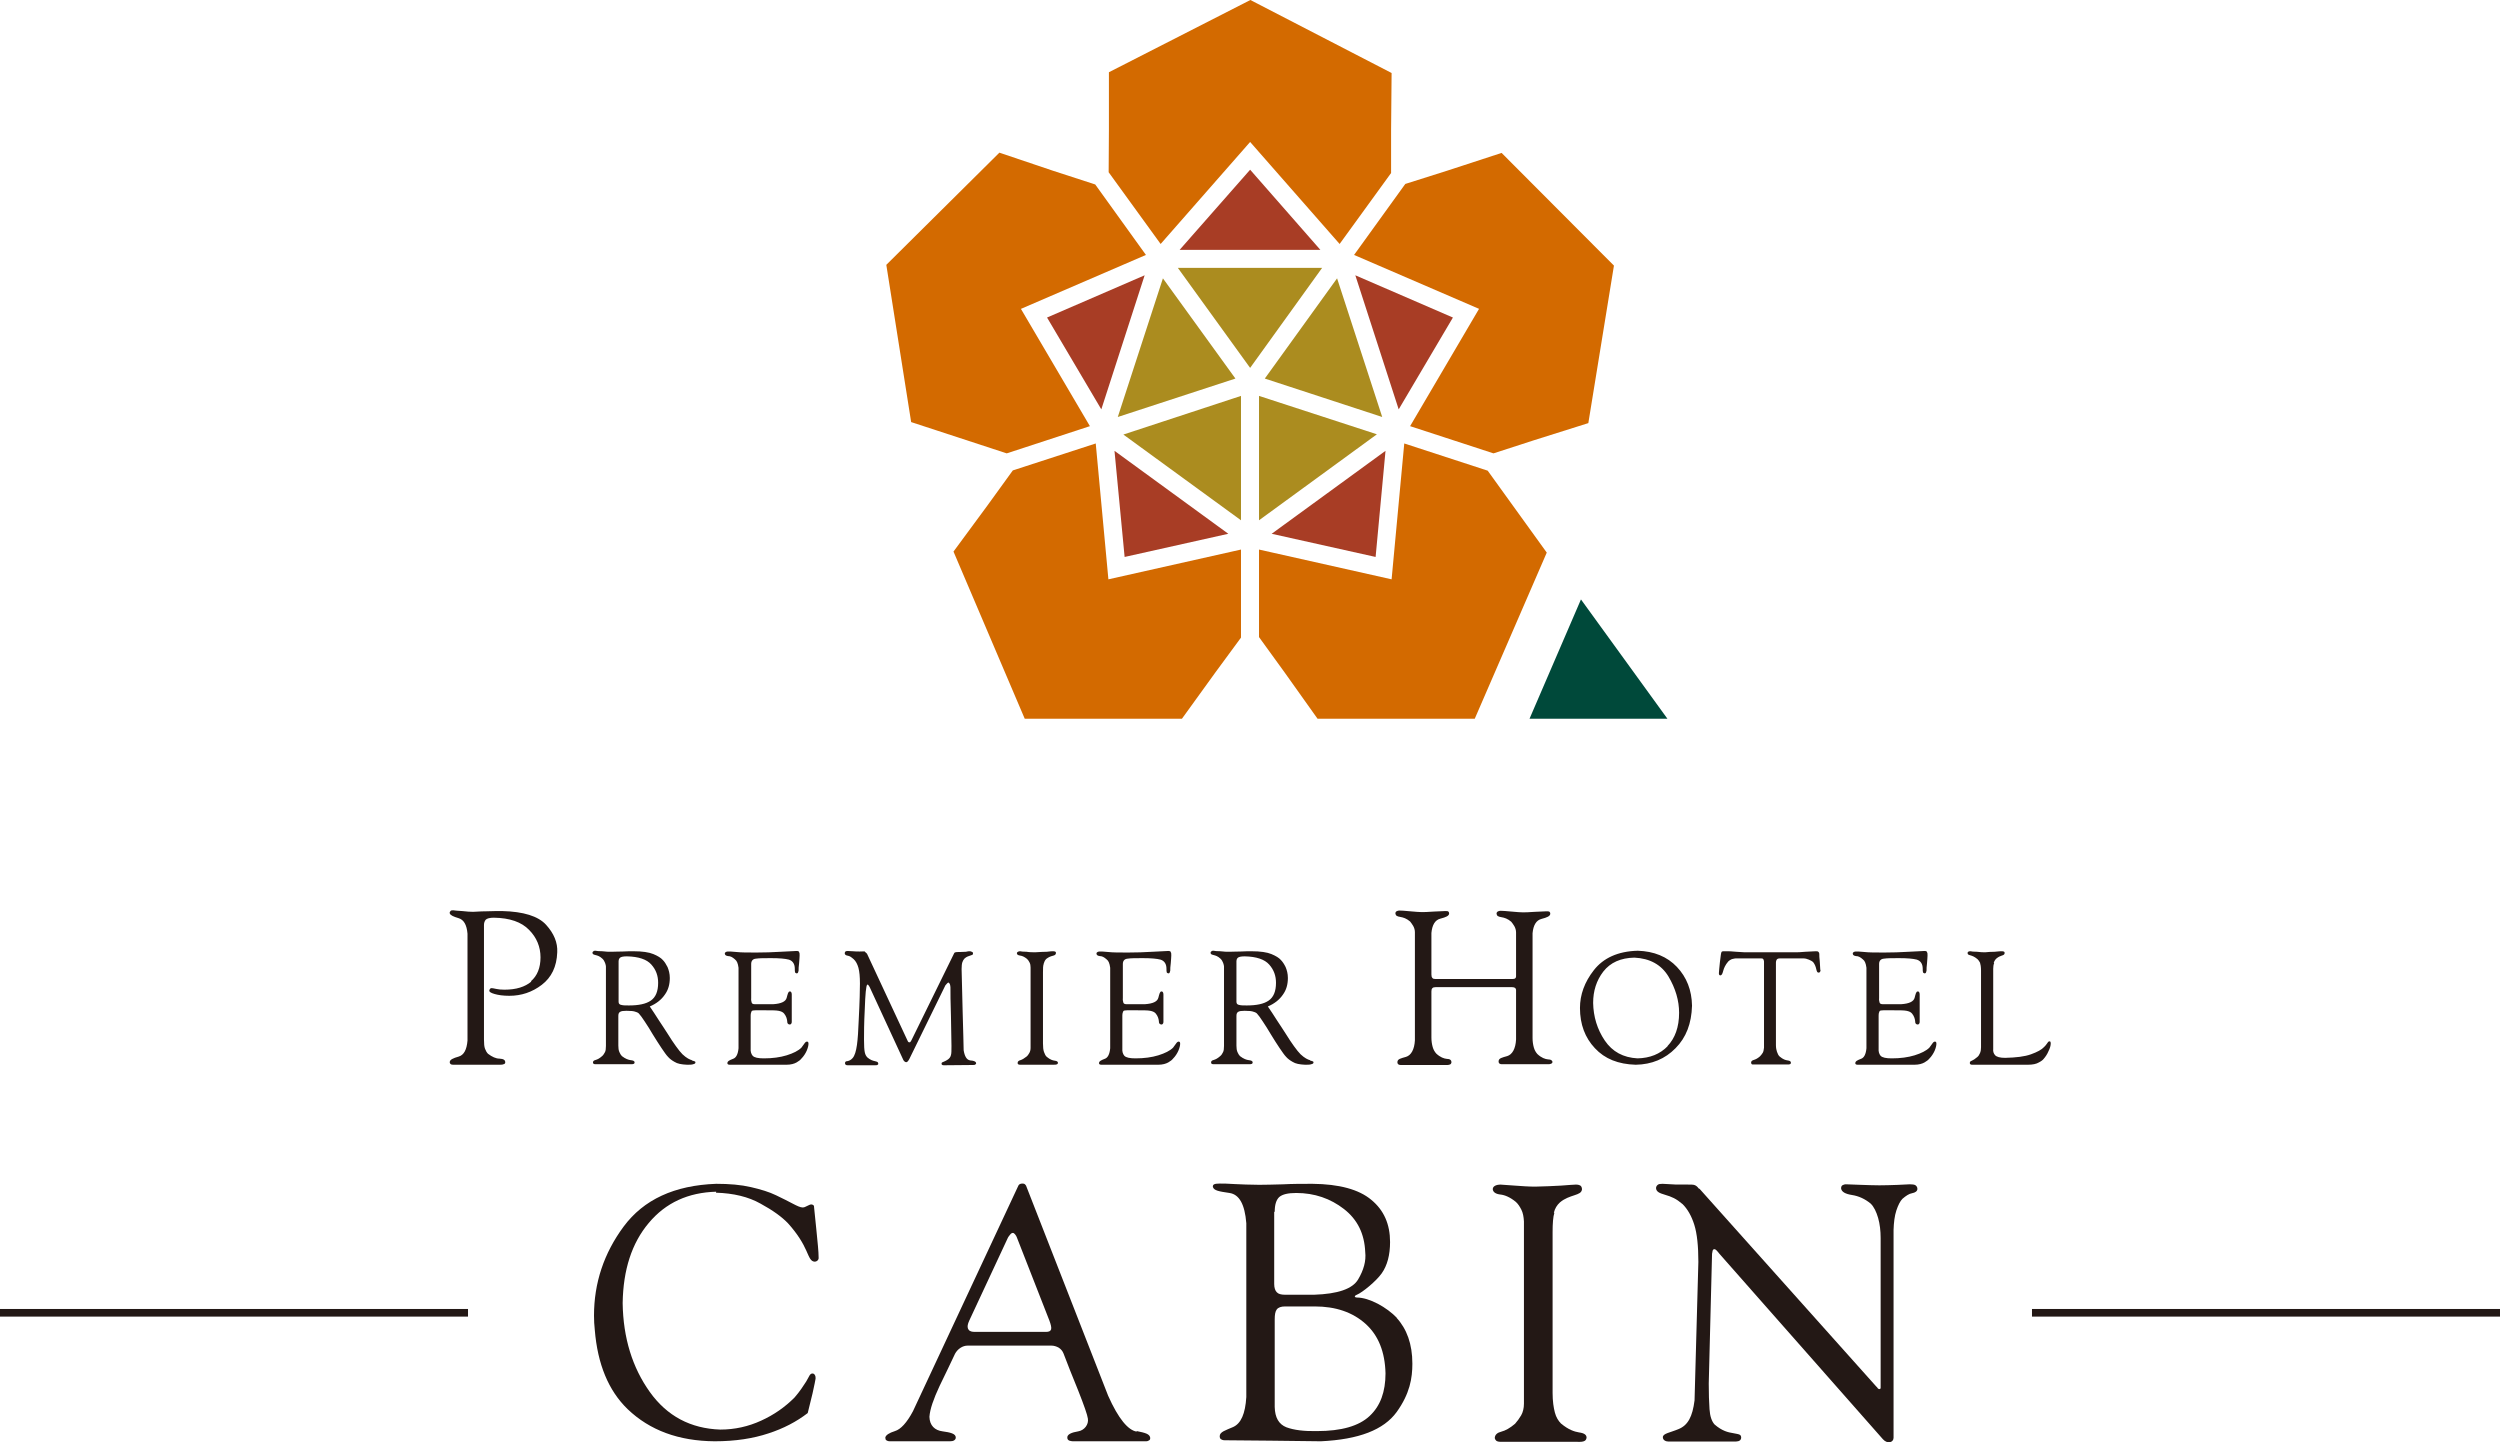 <svg width="78" height="45" viewBox="0 0 78 45" fill="none" xmlns="http://www.w3.org/2000/svg">
<g clip-path="url(#clip0_2529_495)">
<path d="M34.772 14.066L38.323 16.654L35.088 17.377L34.772 14.066Z" fill="#A83D25"/>
<path d="M32.668 9.907L35.713 8.589L34.361 12.772L32.668 9.907Z" fill="#A83D25"/>
<path d="M36.805 7.795L39.004 5.295L41.195 7.795H36.805Z" fill="#A83D25"/>
<path d="M39.676 16.654L43.228 14.066L42.919 17.377L39.676 16.654Z" fill="#A83D25"/>
<path d="M42.286 8.589L45.331 9.907L43.639 12.772L42.286 8.589Z" fill="#A83D25"/>
<path d="M39.004 4.429L36.212 7.612L34.59 5.374L34.598 4.056V2.254L39.012 0L43.418 2.278L43.402 4.056V5.398L41.796 7.612L39.004 4.429Z" fill="#D36A00"/>
<path d="M41.108 22.425L40.08 20.98L39.281 19.877V17.146L43.418 18.075L43.813 13.836L46.416 14.685L47.206 15.781L48.259 17.241L46.012 22.425H41.108Z" fill="#D36A00"/>
<path d="M43.995 13.296L46.146 9.636L42.247 7.954L43.845 5.739L45.15 5.326L46.85 4.771L50.355 8.287L49.556 13.201L47.871 13.732L46.597 14.145L43.995 13.296Z" fill="#D36A00"/>
<path d="M28.428 13.169L27.653 8.263L31.181 4.763L32.85 5.326L34.171 5.755L35.753 7.954L31.853 9.637L34.005 13.296L31.41 14.145L28.428 13.169Z" fill="#D36A00"/>
<path d="M31.972 22.425L29.749 17.209L30.801 15.781L31.6 14.677L34.187 13.836L34.582 18.075L38.719 17.146V19.893L37.92 20.98L36.876 22.425H31.972Z" fill="#D36A00"/>
<path d="M47.721 22.425L49.326 18.702L52.024 22.425H47.721Z" fill="#00493A"/>
<path d="M36.283 8.684L38.545 11.811L34.875 13.01L36.283 8.684Z" fill="#AB8C1F"/>
<path d="M36.749 8.358H41.25L39.004 11.478L36.749 8.358Z" fill="#AB8C1F"/>
<path d="M39.281 12.352L42.959 13.55L39.281 16.233V12.352Z" fill="#AB8C1F"/>
<path d="M39.462 11.811L41.717 8.684L43.125 13.01L39.462 11.811Z" fill="#AB8C1F"/>
<path d="M35.049 13.558L38.719 12.352V16.233L35.049 13.558Z" fill="#AB8C1F"/>
<path d="M16.579 30.624C16.381 30.791 16.105 30.878 15.741 30.878C15.638 30.878 15.551 30.87 15.48 30.854C15.409 30.838 15.361 30.83 15.345 30.83C15.322 30.83 15.306 30.83 15.29 30.854C15.274 30.87 15.266 30.886 15.266 30.91C15.266 30.949 15.322 30.981 15.432 31.013C15.543 31.045 15.693 31.069 15.891 31.069C16.263 31.069 16.603 30.957 16.903 30.727C17.204 30.497 17.37 30.164 17.386 29.711C17.402 29.41 17.283 29.124 17.038 28.854C16.793 28.584 16.334 28.441 15.669 28.425C15.527 28.425 15.361 28.425 15.163 28.433C14.966 28.433 14.831 28.449 14.76 28.449C14.673 28.449 14.562 28.441 14.42 28.425C14.277 28.417 14.19 28.409 14.143 28.401C14.103 28.401 14.072 28.401 14.056 28.425C14.04 28.441 14.024 28.465 14.032 28.497C14.056 28.56 14.151 28.6 14.309 28.647C14.467 28.695 14.562 28.846 14.586 29.132V32.466C14.562 32.751 14.475 32.918 14.309 32.966C14.143 33.013 14.024 33.061 14.032 33.148C14.032 33.164 14.04 33.18 14.056 33.196C14.072 33.212 14.103 33.22 14.135 33.22C14.175 33.22 15.456 33.22 15.567 33.22C15.638 33.22 15.677 33.22 15.709 33.204C15.741 33.204 15.764 33.172 15.764 33.148C15.764 33.069 15.709 33.037 15.582 33.029C15.472 33.029 15.353 32.974 15.226 32.878C15.187 32.839 15.155 32.783 15.132 32.72C15.108 32.656 15.1 32.561 15.1 32.434V28.862C15.1 28.798 15.116 28.743 15.155 28.695C15.195 28.655 15.282 28.632 15.409 28.632C15.907 28.64 16.271 28.767 16.508 29.013C16.745 29.251 16.864 29.544 16.864 29.87C16.864 30.195 16.761 30.449 16.563 30.616L16.579 30.624ZM21.586 33.077C21.523 33.061 21.42 33.013 21.294 32.894C21.238 32.839 21.167 32.751 21.088 32.64C21.009 32.529 20.922 32.402 20.835 32.259C20.748 32.116 20.645 31.973 20.55 31.823C20.455 31.672 20.36 31.529 20.273 31.402C20.479 31.315 20.637 31.188 20.74 31.037C20.851 30.886 20.898 30.711 20.898 30.513C20.898 30.378 20.866 30.267 20.827 30.172C20.779 30.076 20.732 30.005 20.677 29.949C20.621 29.886 20.518 29.822 20.384 29.767C20.249 29.711 20.044 29.679 19.759 29.679C19.68 29.679 19.561 29.679 19.427 29.687C19.284 29.687 19.166 29.695 19.071 29.695C18.992 29.695 18.905 29.695 18.794 29.679C18.683 29.679 18.62 29.671 18.58 29.663C18.549 29.663 18.525 29.663 18.517 29.679C18.501 29.687 18.485 29.703 18.485 29.727C18.485 29.775 18.525 29.783 18.58 29.798C18.644 29.814 18.707 29.83 18.794 29.91C18.873 29.981 18.905 30.116 18.905 30.156V32.632C18.905 32.72 18.897 32.791 18.873 32.831C18.849 32.87 18.826 32.918 18.786 32.95C18.707 33.021 18.644 33.053 18.588 33.069C18.525 33.085 18.501 33.108 18.501 33.148C18.501 33.164 18.501 33.172 18.517 33.188C18.525 33.196 18.549 33.204 18.572 33.204C18.604 33.204 19.64 33.204 19.68 33.204C19.719 33.204 19.743 33.204 19.759 33.196C19.775 33.196 19.799 33.18 19.799 33.148C19.799 33.101 19.751 33.085 19.68 33.077C19.609 33.069 19.514 33.037 19.403 32.95C19.371 32.918 19.348 32.878 19.324 32.823C19.3 32.767 19.292 32.704 19.292 32.624V31.696C19.292 31.632 19.308 31.592 19.348 31.569C19.387 31.545 19.45 31.537 19.545 31.537C19.68 31.537 19.775 31.545 19.83 31.569C19.886 31.584 19.925 31.608 19.941 31.632C19.98 31.672 20.036 31.751 20.115 31.87C20.194 31.989 20.281 32.124 20.368 32.275C20.463 32.426 20.55 32.569 20.637 32.696C20.724 32.823 20.787 32.918 20.843 32.974C20.89 33.029 20.961 33.085 21.048 33.132C21.135 33.188 21.262 33.212 21.436 33.22C21.523 33.22 21.586 33.22 21.626 33.204C21.665 33.196 21.705 33.18 21.697 33.14C21.697 33.117 21.665 33.108 21.586 33.085V33.077ZM19.625 31.37C19.522 31.37 19.442 31.37 19.387 31.354C19.332 31.346 19.3 31.315 19.3 31.259V29.989C19.3 29.989 19.3 29.918 19.34 29.886C19.371 29.854 19.442 29.838 19.561 29.838C19.925 29.846 20.178 29.933 20.32 30.092C20.471 30.259 20.534 30.449 20.534 30.664C20.534 30.934 20.455 31.116 20.305 31.219C20.154 31.323 19.925 31.37 19.625 31.37ZM40.871 33.077C40.807 33.061 40.705 33.013 40.578 32.894C40.523 32.839 40.451 32.751 40.372 32.64C40.293 32.529 40.206 32.402 40.119 32.259C40.032 32.116 39.929 31.973 39.834 31.823C39.739 31.672 39.645 31.529 39.557 31.402C39.763 31.315 39.921 31.188 40.024 31.037C40.135 30.886 40.182 30.711 40.182 30.513C40.182 30.378 40.151 30.267 40.111 30.172C40.064 30.076 40.016 30.005 39.961 29.949C39.906 29.886 39.803 29.822 39.668 29.767C39.534 29.711 39.328 29.679 39.043 29.679C38.964 29.679 38.846 29.679 38.711 29.687C38.569 29.687 38.45 29.695 38.355 29.695C38.276 29.695 38.189 29.695 38.078 29.679C37.968 29.679 37.904 29.671 37.865 29.663C37.833 29.663 37.809 29.663 37.801 29.679C37.786 29.687 37.77 29.703 37.77 29.727C37.77 29.775 37.809 29.783 37.865 29.798C37.928 29.814 37.991 29.83 38.078 29.91C38.157 29.981 38.189 30.116 38.189 30.156V32.632C38.189 32.72 38.181 32.791 38.157 32.831C38.134 32.878 38.11 32.918 38.071 32.95C37.991 33.021 37.928 33.053 37.873 33.069C37.809 33.085 37.786 33.108 37.786 33.148C37.786 33.164 37.786 33.172 37.801 33.188C37.809 33.196 37.833 33.204 37.857 33.204C37.889 33.204 38.925 33.204 38.964 33.204C39.004 33.204 39.028 33.204 39.043 33.196C39.059 33.196 39.083 33.18 39.083 33.148C39.083 33.101 39.035 33.085 38.964 33.077C38.893 33.069 38.798 33.037 38.687 32.95C38.656 32.918 38.632 32.878 38.608 32.823C38.585 32.767 38.577 32.704 38.577 32.624V31.696C38.577 31.632 38.593 31.592 38.632 31.569C38.672 31.545 38.735 31.537 38.83 31.537C38.964 31.537 39.059 31.545 39.115 31.569C39.17 31.584 39.209 31.608 39.225 31.632C39.265 31.672 39.32 31.751 39.399 31.87C39.478 31.989 39.565 32.124 39.653 32.275C39.747 32.426 39.834 32.569 39.921 32.696C40.008 32.823 40.072 32.918 40.127 32.974C40.175 33.029 40.246 33.085 40.333 33.132C40.42 33.188 40.546 33.212 40.72 33.22C40.807 33.22 40.871 33.22 40.91 33.204C40.95 33.196 40.989 33.18 40.981 33.14C40.981 33.117 40.95 33.108 40.871 33.085V33.077ZM38.901 31.37C38.798 31.37 38.719 31.37 38.664 31.354C38.608 31.346 38.577 31.315 38.577 31.259V29.989C38.577 29.989 38.577 29.918 38.616 29.886C38.648 29.854 38.719 29.838 38.838 29.838C39.202 29.846 39.455 29.933 39.597 30.092C39.747 30.259 39.811 30.449 39.811 30.664C39.811 30.934 39.732 31.116 39.581 31.219C39.431 31.323 39.202 31.37 38.901 31.37ZM26.989 29.687C26.989 29.687 26.902 29.679 26.823 29.687C26.751 29.687 26.68 29.687 26.609 29.679C26.546 29.679 26.49 29.671 26.459 29.671C26.427 29.671 26.403 29.671 26.38 29.687C26.364 29.695 26.356 29.719 26.356 29.743C26.356 29.775 26.38 29.806 26.435 29.814C26.522 29.83 26.546 29.854 26.633 29.925C26.704 29.989 26.751 30.084 26.783 30.195C26.815 30.314 26.83 30.473 26.83 30.688C26.83 30.854 26.823 31.243 26.791 31.846C26.767 32.45 26.735 32.862 26.601 33.013C26.546 33.077 26.482 33.101 26.435 33.108C26.387 33.108 26.364 33.132 26.364 33.172C26.364 33.22 26.403 33.236 26.443 33.236C26.467 33.236 27.265 33.236 27.305 33.236C27.345 33.236 27.368 33.236 27.384 33.22C27.4 33.212 27.408 33.196 27.4 33.18C27.4 33.132 27.36 33.124 27.297 33.108C27.226 33.093 27.155 33.069 27.068 32.997C27.028 32.958 26.997 32.91 26.981 32.831C26.965 32.759 26.957 32.624 26.957 32.434C26.957 32.251 26.957 31.934 26.981 31.481C26.997 31.029 27.02 30.743 27.06 30.719C27.068 30.719 27.084 30.719 27.099 30.743C27.107 30.759 27.123 30.775 27.131 30.791L28.183 33.069C28.183 33.069 28.215 33.14 28.278 33.14C28.325 33.14 28.373 33.037 28.373 33.037L29.496 30.743C29.496 30.743 29.536 30.695 29.552 30.68C29.567 30.664 29.583 30.656 29.591 30.656C29.607 30.656 29.623 30.68 29.639 30.711C29.646 30.743 29.654 30.775 29.654 30.807C29.654 30.965 29.654 31.267 29.67 31.712C29.678 32.156 29.686 32.466 29.686 32.632C29.686 32.775 29.686 32.87 29.67 32.918C29.646 33.037 29.52 33.093 29.464 33.117C29.409 33.14 29.369 33.148 29.377 33.188C29.377 33.236 29.425 33.236 29.464 33.236C29.496 33.236 30.303 33.228 30.342 33.228C30.382 33.228 30.414 33.228 30.43 33.212C30.445 33.204 30.461 33.188 30.453 33.164C30.445 33.117 30.382 33.093 30.271 33.085C30.16 33.069 30.097 32.958 30.066 32.767C30.066 32.6 30.05 32.188 30.034 31.537C30.018 30.886 30.01 30.457 30.002 30.235C30.002 30.14 30.01 30.068 30.026 30.021C30.042 29.973 30.066 29.933 30.097 29.902C30.16 29.846 30.224 29.83 30.271 29.814C30.319 29.798 30.358 29.791 30.358 29.759C30.358 29.735 30.358 29.711 30.334 29.703C30.311 29.695 30.295 29.679 30.255 29.679C30.232 29.679 30.192 29.679 30.137 29.695C30.081 29.695 29.955 29.703 29.939 29.703C29.923 29.703 29.907 29.703 29.892 29.703C29.868 29.703 29.789 29.703 29.773 29.735C29.765 29.751 28.444 32.442 28.444 32.442C28.436 32.466 28.42 32.481 28.412 32.497C28.404 32.513 28.389 32.521 28.381 32.521C28.365 32.521 28.341 32.521 28.325 32.489L27.052 29.759C27.052 29.759 27.012 29.711 26.989 29.703V29.687ZM32.565 30.06C32.581 30.005 32.605 29.957 32.644 29.918C32.715 29.862 32.779 29.838 32.842 29.822C32.905 29.806 32.937 29.791 32.945 29.743C32.945 29.719 32.945 29.703 32.929 29.695C32.913 29.687 32.897 29.679 32.866 29.679C32.834 29.679 32.763 29.679 32.66 29.695C32.557 29.695 32.439 29.703 32.304 29.711C32.217 29.711 32.122 29.711 32.027 29.695C31.924 29.695 31.861 29.687 31.829 29.679C31.79 29.679 31.727 29.695 31.727 29.743C31.727 29.783 31.766 29.806 31.829 29.814C31.893 29.822 31.964 29.854 32.043 29.918C32.075 29.949 32.099 29.981 32.122 30.029C32.146 30.076 32.154 30.124 32.154 30.187V32.696C32.154 32.759 32.138 32.815 32.114 32.855C32.09 32.894 32.067 32.934 32.027 32.966C31.956 33.021 31.893 33.061 31.837 33.077C31.782 33.093 31.75 33.117 31.75 33.164C31.75 33.18 31.75 33.188 31.766 33.204C31.774 33.212 31.798 33.22 31.822 33.22C31.853 33.22 32.802 33.22 32.866 33.22C32.984 33.22 33 33.204 33.008 33.164C33.008 33.124 32.977 33.101 32.905 33.093C32.842 33.085 32.763 33.061 32.66 32.974C32.62 32.942 32.597 32.886 32.573 32.823C32.549 32.759 32.541 32.664 32.541 32.553V30.338C32.541 30.219 32.541 30.132 32.565 30.068V30.06ZM48.44 33.132C48.432 33.18 48.385 33.212 48.258 33.204C48.195 33.204 46.898 33.204 46.858 33.204C46.811 33.204 46.756 33.188 46.756 33.117C46.756 33.013 46.866 32.997 47.025 32.95C47.183 32.902 47.286 32.72 47.301 32.434V30.878C47.301 30.878 47.286 30.83 47.27 30.822C47.246 30.807 47.214 30.799 47.175 30.799H44.794C44.746 30.799 44.715 30.807 44.691 30.83C44.667 30.854 44.66 30.886 44.66 30.934V32.37C44.66 32.481 44.675 32.577 44.699 32.664C44.723 32.751 44.762 32.815 44.81 32.87C44.936 32.989 45.055 33.029 45.142 33.037C45.229 33.037 45.292 33.069 45.284 33.156C45.276 33.204 45.229 33.236 45.102 33.228C45.039 33.228 43.742 33.228 43.702 33.228C43.655 33.228 43.599 33.212 43.599 33.14C43.599 33.037 43.71 33.021 43.868 32.974C44.027 32.926 44.13 32.743 44.145 32.458V29.084C44.145 29.013 44.122 28.941 44.09 28.886C44.058 28.83 44.019 28.782 43.995 28.751C43.884 28.655 43.781 28.624 43.687 28.608C43.584 28.592 43.544 28.568 43.536 28.497C43.536 28.425 43.623 28.409 43.663 28.409C43.726 28.409 43.837 28.417 44.003 28.433C44.169 28.449 44.296 28.457 44.351 28.457C44.406 28.457 44.549 28.457 44.731 28.441C44.913 28.433 45.031 28.425 45.087 28.425C45.134 28.425 45.174 28.425 45.189 28.441C45.205 28.457 45.213 28.473 45.213 28.505C45.205 28.576 45.118 28.616 44.936 28.663C44.778 28.703 44.683 28.854 44.66 29.108V30.402C44.66 30.449 44.667 30.489 44.691 30.513C44.707 30.537 44.739 30.545 44.786 30.545H47.191C47.23 30.545 47.262 30.537 47.278 30.521C47.294 30.505 47.301 30.489 47.301 30.465V29.092C47.301 29.02 47.278 28.949 47.246 28.893C47.214 28.838 47.175 28.79 47.151 28.759C47.04 28.663 46.938 28.632 46.843 28.616C46.74 28.6 46.7 28.576 46.692 28.505C46.692 28.433 46.779 28.417 46.819 28.417C46.882 28.417 46.993 28.425 47.159 28.441C47.325 28.457 47.452 28.465 47.507 28.465C47.562 28.465 47.705 28.465 47.887 28.449C48.069 28.441 48.187 28.433 48.243 28.433C48.29 28.433 48.33 28.433 48.346 28.449C48.361 28.465 48.369 28.481 48.369 28.512C48.361 28.584 48.274 28.624 48.092 28.671C47.934 28.711 47.839 28.862 47.816 29.116V32.386C47.816 32.497 47.831 32.593 47.855 32.68C47.879 32.767 47.918 32.831 47.966 32.886C48.092 33.005 48.211 33.045 48.298 33.053C48.385 33.053 48.448 33.085 48.44 33.172V33.132ZM56.801 30.251C56.801 30.251 56.801 30.306 56.785 30.322C56.778 30.338 56.762 30.346 56.738 30.346C56.698 30.346 56.683 30.306 56.667 30.235C56.651 30.164 56.627 30.092 56.572 30.021C56.54 29.989 56.493 29.965 56.437 29.941C56.382 29.918 56.327 29.902 56.263 29.902H55.528C55.48 29.902 55.449 29.918 55.433 29.941C55.417 29.965 55.409 29.997 55.409 30.029V32.608C55.409 32.696 55.425 32.767 55.441 32.815C55.464 32.878 55.488 32.934 55.528 32.966C55.631 33.053 55.71 33.077 55.773 33.085C55.844 33.093 55.876 33.117 55.876 33.156C55.876 33.196 55.852 33.22 55.741 33.212C55.678 33.212 54.737 33.212 54.705 33.212C54.673 33.212 54.658 33.212 54.65 33.196C54.642 33.188 54.634 33.172 54.634 33.156C54.634 33.108 54.666 33.085 54.721 33.069C54.776 33.053 54.84 33.021 54.911 32.958C54.942 32.926 54.974 32.886 54.998 32.847C55.022 32.807 55.029 32.751 55.037 32.688V29.997C55.037 29.997 55.029 29.933 55.006 29.918C54.99 29.902 54.966 29.902 54.934 29.902H54.151C54.151 29.902 54.08 29.91 54.033 29.925C53.993 29.941 53.954 29.965 53.922 29.997C53.827 30.108 53.788 30.203 53.764 30.291C53.74 30.378 53.724 30.425 53.677 30.433C53.661 30.433 53.645 30.425 53.637 30.41C53.637 30.394 53.629 30.378 53.629 30.37C53.629 30.314 53.645 30.195 53.661 30.021C53.685 29.838 53.693 29.743 53.708 29.711C53.716 29.687 53.74 29.679 53.764 29.679C53.788 29.679 53.811 29.679 53.843 29.679C53.93 29.679 54.041 29.679 54.167 29.695C54.294 29.703 54.381 29.711 54.428 29.711H56.026C56.074 29.711 56.176 29.711 56.327 29.695C56.477 29.687 56.588 29.679 56.651 29.679C56.691 29.679 56.722 29.679 56.738 29.703C56.754 29.719 56.762 29.735 56.762 29.759C56.762 29.798 56.762 29.886 56.778 30.013C56.785 30.14 56.793 30.227 56.793 30.267L56.801 30.251ZM62.204 30.044C62.219 29.989 62.251 29.941 62.283 29.91C62.346 29.854 62.409 29.83 62.457 29.814C62.512 29.798 62.536 29.783 62.544 29.743C62.544 29.719 62.544 29.703 62.528 29.695C62.52 29.687 62.496 29.679 62.465 29.679C62.433 29.679 62.354 29.679 62.235 29.695C62.117 29.695 62.014 29.703 61.943 29.711C61.871 29.711 61.792 29.711 61.682 29.695C61.579 29.695 61.508 29.687 61.484 29.679C61.452 29.679 61.389 29.679 61.389 29.735C61.389 29.783 61.421 29.791 61.476 29.806C61.531 29.822 61.603 29.846 61.697 29.925C61.729 29.957 61.753 29.989 61.777 30.037C61.792 30.084 61.808 30.164 61.808 30.283V32.672C61.808 32.743 61.8 32.799 61.777 32.855C61.753 32.91 61.729 32.95 61.69 32.981C61.626 33.037 61.563 33.077 61.523 33.093C61.476 33.108 61.452 33.132 61.46 33.172C61.46 33.188 61.46 33.196 61.476 33.204C61.484 33.212 61.5 33.22 61.523 33.22C61.547 33.22 63.177 33.22 63.264 33.22C63.422 33.22 63.533 33.196 63.612 33.148C63.691 33.108 63.738 33.069 63.762 33.037C63.817 32.974 63.873 32.894 63.912 32.799C63.96 32.704 63.983 32.624 63.983 32.553C63.983 32.537 63.983 32.529 63.975 32.513C63.975 32.497 63.96 32.489 63.944 32.489C63.912 32.489 63.889 32.521 63.865 32.561C63.841 32.6 63.809 32.632 63.778 32.664C63.699 32.751 63.564 32.823 63.367 32.894C63.169 32.966 62.9 32.997 62.56 33.005C62.394 33.005 62.291 32.974 62.243 32.918C62.196 32.862 62.18 32.799 62.188 32.727V30.227C62.188 30.164 62.196 30.1 62.219 30.044H62.204ZM24.924 29.687C24.924 29.687 24.885 29.663 24.837 29.671C24.782 29.671 24.624 29.679 24.363 29.695C24.102 29.711 23.848 29.719 23.603 29.719C23.326 29.719 23.121 29.719 22.986 29.703C22.852 29.687 22.757 29.687 22.709 29.687C22.678 29.687 22.614 29.703 22.614 29.751C22.614 29.798 22.654 29.822 22.717 29.83C22.788 29.83 22.852 29.862 22.931 29.933C22.962 29.957 22.986 29.989 23.002 30.029C23.018 30.068 23.034 30.124 23.042 30.195V32.704C23.026 32.886 22.97 33.005 22.867 33.037C22.765 33.077 22.694 33.108 22.694 33.172C22.694 33.212 22.733 33.22 22.773 33.22C22.804 33.22 24.457 33.22 24.537 33.22C24.679 33.22 24.782 33.188 24.853 33.148C24.924 33.108 24.972 33.069 25.003 33.029C25.074 32.958 25.13 32.87 25.169 32.783C25.209 32.688 25.225 32.616 25.225 32.561C25.225 32.545 25.225 32.505 25.185 32.497C25.146 32.497 25.122 32.521 25.09 32.569C25.059 32.616 25.035 32.648 25.003 32.688C24.908 32.783 24.75 32.862 24.544 32.926C24.339 32.989 24.102 33.021 23.833 33.021C23.651 33.021 23.54 32.997 23.485 32.942C23.437 32.886 23.413 32.807 23.421 32.712V31.696C23.421 31.696 23.421 31.632 23.429 31.608C23.437 31.584 23.445 31.561 23.453 31.545C23.469 31.529 23.508 31.521 23.572 31.521C23.635 31.521 23.73 31.521 23.864 31.521C24.07 31.521 24.212 31.521 24.291 31.537C24.37 31.553 24.426 31.576 24.465 31.624C24.529 31.703 24.552 31.783 24.56 31.854C24.56 31.934 24.584 31.958 24.639 31.965C24.655 31.965 24.703 31.958 24.703 31.878C24.703 31.854 24.703 31.061 24.703 31.029C24.703 30.981 24.687 30.926 24.639 30.934C24.592 30.934 24.576 31.013 24.544 31.132C24.513 31.251 24.37 31.315 24.125 31.331H23.548C23.5 31.331 23.461 31.315 23.453 31.283C23.445 31.251 23.429 31.203 23.437 31.14V30.076C23.437 29.981 23.485 29.918 23.587 29.91C23.69 29.894 23.848 29.894 24.062 29.894C24.315 29.894 24.497 29.91 24.616 29.941C24.734 29.981 24.798 30.076 24.798 30.227C24.798 30.275 24.798 30.306 24.805 30.33C24.805 30.354 24.837 30.362 24.853 30.37C24.877 30.37 24.892 30.362 24.9 30.338C24.908 30.322 24.908 30.306 24.916 30.283C24.916 30.235 24.916 30.156 24.932 30.052C24.94 29.941 24.948 29.862 24.948 29.814C24.948 29.759 24.948 29.727 24.932 29.711L24.924 29.687ZM36.52 29.687C36.52 29.687 36.481 29.663 36.433 29.671C36.378 29.671 36.219 29.679 35.959 29.695C35.697 29.711 35.444 29.719 35.199 29.719C34.922 29.719 34.717 29.719 34.582 29.703C34.448 29.687 34.353 29.687 34.305 29.687C34.274 29.687 34.21 29.703 34.21 29.751C34.21 29.798 34.25 29.822 34.313 29.83C34.384 29.83 34.448 29.862 34.527 29.933C34.559 29.957 34.582 29.989 34.598 30.029C34.614 30.068 34.63 30.124 34.638 30.195V32.704C34.622 32.886 34.566 33.005 34.464 33.037C34.361 33.077 34.289 33.108 34.289 33.172C34.289 33.212 34.329 33.22 34.369 33.22C34.4 33.22 36.053 33.22 36.133 33.22C36.275 33.22 36.378 33.188 36.449 33.148C36.52 33.108 36.568 33.069 36.599 33.029C36.67 32.958 36.726 32.87 36.765 32.783C36.805 32.688 36.821 32.616 36.821 32.561C36.821 32.545 36.821 32.505 36.781 32.497C36.742 32.497 36.718 32.521 36.686 32.569C36.655 32.616 36.631 32.648 36.599 32.688C36.504 32.783 36.346 32.862 36.14 32.926C35.935 32.989 35.697 33.021 35.428 33.021C35.247 33.021 35.136 32.997 35.081 32.942C35.033 32.886 35.009 32.807 35.017 32.712V31.696C35.017 31.696 35.017 31.632 35.025 31.608C35.033 31.584 35.041 31.561 35.049 31.545C35.065 31.529 35.104 31.521 35.167 31.521C35.231 31.521 35.326 31.521 35.46 31.521C35.666 31.521 35.808 31.521 35.887 31.537C35.966 31.553 36.022 31.576 36.061 31.624C36.125 31.703 36.148 31.783 36.156 31.854C36.156 31.934 36.18 31.958 36.235 31.965C36.251 31.965 36.299 31.958 36.299 31.878C36.299 31.854 36.299 31.061 36.299 31.029C36.299 30.981 36.283 30.926 36.235 30.934C36.188 30.934 36.172 31.013 36.14 31.132C36.109 31.251 35.966 31.315 35.721 31.331H35.144C35.096 31.331 35.057 31.315 35.049 31.283C35.041 31.251 35.025 31.203 35.033 31.14V30.076C35.033 29.981 35.081 29.918 35.183 29.91C35.286 29.894 35.444 29.894 35.658 29.894C35.911 29.894 36.093 29.91 36.212 29.941C36.33 29.981 36.394 30.076 36.394 30.227C36.394 30.275 36.394 30.306 36.401 30.33C36.401 30.354 36.433 30.362 36.449 30.37C36.473 30.37 36.489 30.362 36.496 30.338C36.504 30.322 36.504 30.306 36.512 30.283C36.512 30.235 36.512 30.156 36.528 30.052C36.536 29.941 36.544 29.862 36.544 29.814C36.544 29.759 36.544 29.727 36.528 29.711L36.52 29.687ZM60.115 29.687C60.115 29.687 60.076 29.663 60.029 29.671C59.973 29.671 59.815 29.679 59.554 29.695C59.293 29.711 59.04 29.719 58.794 29.719C58.518 29.719 58.312 29.719 58.178 29.703C58.043 29.687 57.948 29.687 57.901 29.687C57.869 29.687 57.806 29.703 57.806 29.751C57.806 29.798 57.845 29.822 57.909 29.83C57.98 29.83 58.043 29.862 58.122 29.933C58.154 29.957 58.178 29.989 58.193 30.029C58.209 30.068 58.225 30.124 58.233 30.195V32.704C58.217 32.886 58.162 33.005 58.059 33.037C57.956 33.077 57.885 33.108 57.885 33.172C57.885 33.212 57.924 33.22 57.964 33.22C57.996 33.22 59.649 33.22 59.728 33.22C59.87 33.22 59.973 33.188 60.044 33.148C60.115 33.108 60.163 33.069 60.195 33.029C60.266 32.958 60.321 32.87 60.361 32.783C60.4 32.688 60.416 32.616 60.416 32.561C60.416 32.545 60.416 32.505 60.377 32.497C60.337 32.497 60.313 32.521 60.282 32.569C60.25 32.616 60.226 32.648 60.195 32.688C60.1 32.783 59.941 32.862 59.736 32.926C59.53 32.989 59.293 33.021 59.024 33.021C58.842 33.021 58.731 32.997 58.676 32.942C58.628 32.886 58.605 32.807 58.613 32.712V31.696C58.613 31.696 58.613 31.632 58.62 31.608C58.628 31.584 58.636 31.561 58.644 31.545C58.66 31.529 58.7 31.521 58.763 31.521C58.826 31.521 58.921 31.521 59.056 31.521C59.261 31.521 59.404 31.521 59.483 31.537C59.562 31.553 59.617 31.576 59.657 31.624C59.72 31.703 59.744 31.783 59.752 31.854C59.752 31.934 59.775 31.958 59.831 31.965C59.847 31.965 59.894 31.958 59.894 31.878C59.894 31.854 59.894 31.061 59.894 31.029C59.894 30.981 59.878 30.926 59.831 30.934C59.783 30.934 59.767 31.013 59.736 31.132C59.704 31.251 59.562 31.315 59.317 31.331H58.739C58.692 31.331 58.652 31.315 58.644 31.283C58.636 31.251 58.62 31.203 58.628 31.14V30.076C58.628 29.981 58.676 29.918 58.779 29.91C58.882 29.894 59.04 29.894 59.253 29.894C59.506 29.894 59.688 29.91 59.807 29.941C59.926 29.981 59.989 30.076 59.989 30.227C59.989 30.275 59.989 30.306 59.997 30.33C59.997 30.354 60.029 30.362 60.044 30.37C60.068 30.37 60.084 30.362 60.092 30.338C60.1 30.322 60.1 30.306 60.108 30.283C60.108 30.235 60.108 30.156 60.123 30.052C60.131 29.941 60.139 29.862 60.139 29.814C60.139 29.759 60.139 29.727 60.123 29.711L60.115 29.687ZM52.324 30.172C52.016 29.846 51.604 29.679 51.098 29.663C50.473 29.679 50.022 29.894 49.73 30.267C49.437 30.64 49.295 31.037 49.295 31.45C49.295 31.958 49.453 32.378 49.761 32.704C50.07 33.037 50.489 33.204 51.035 33.22C51.533 33.212 51.952 33.037 52.277 32.704C52.609 32.37 52.775 31.934 52.791 31.378C52.783 30.894 52.625 30.489 52.316 30.164L52.324 30.172ZM52.032 32.64C51.794 32.886 51.478 33.013 51.09 33.021C50.647 32.997 50.307 32.815 50.07 32.466C49.833 32.116 49.714 31.719 49.706 31.291C49.706 30.918 49.809 30.592 50.022 30.314C50.244 30.029 50.568 29.886 50.995 29.878C51.478 29.902 51.834 30.1 52.055 30.465C52.277 30.838 52.388 31.219 52.388 31.6C52.388 32.045 52.261 32.394 52.024 32.64H52.032Z" fill="#231815"/>
<path d="M43.592 41.126C43.267 40.785 42.721 40.483 42.334 40.483C42.279 40.483 42.223 40.443 42.334 40.396C42.508 40.324 42.935 39.975 43.109 39.729C43.283 39.483 43.37 39.157 43.37 38.752C43.37 38.197 43.18 37.76 42.785 37.435C42.397 37.109 41.78 36.943 40.95 36.935C40.633 36.935 40.325 36.935 40.024 36.951C39.724 36.959 39.478 36.966 39.289 36.966C38.988 36.966 38.727 36.951 38.521 36.943C38.308 36.927 38.157 36.927 38.055 36.927C37.968 36.927 37.912 36.935 37.881 36.951C37.849 36.966 37.841 36.99 37.841 37.03C37.873 37.149 38.039 37.173 38.363 37.221C38.664 37.268 38.838 37.57 38.885 38.165V43.587C38.853 44.111 38.719 44.412 38.474 44.523C38.237 44.627 38.055 44.674 38.055 44.809C38.055 44.857 38.071 44.889 38.094 44.904C38.118 44.92 38.157 44.936 38.205 44.936C38.252 44.936 40.958 44.96 41.211 44.968C42.397 44.912 43.172 44.611 43.576 44.055C43.987 43.483 44.066 42.999 44.066 42.547C44.066 41.936 43.892 41.459 43.568 41.11L43.592 41.126ZM39.771 37.808C39.771 37.586 39.819 37.435 39.913 37.347C40.016 37.26 40.19 37.221 40.443 37.221C41.013 37.221 41.511 37.395 41.931 37.721C42.35 38.046 42.571 38.49 42.595 39.062C42.627 39.34 42.547 39.626 42.373 39.919C42.199 40.213 41.741 40.372 40.997 40.396H40.095C39.969 40.396 39.882 40.372 39.834 40.316C39.787 40.269 39.755 40.181 39.755 40.062V37.808H39.771ZM42.729 44.182C42.397 44.492 41.851 44.65 41.092 44.65C40.689 44.658 40.372 44.619 40.135 44.531C39.898 44.436 39.779 44.23 39.771 43.896V41.166C39.771 41.023 39.787 40.919 39.834 40.856C39.882 40.792 39.969 40.761 40.095 40.761H41.021C41.677 40.761 42.207 40.943 42.611 41.309C43.006 41.666 43.212 42.182 43.228 42.848C43.228 43.42 43.069 43.864 42.737 44.174L42.729 44.182Z" fill="#231815"/>
<path d="M35.46 44.666C35.199 44.619 34.899 44.277 34.574 43.547L32.012 36.99C32.012 36.99 31.996 36.966 31.98 36.951C31.964 36.935 31.94 36.927 31.909 36.927C31.877 36.927 31.806 36.927 31.774 36.99L28.484 44.031C28.294 44.388 28.104 44.595 27.922 44.65C27.74 44.706 27.637 44.777 27.622 44.849C27.622 44.889 27.63 44.92 27.653 44.936C27.677 44.952 27.709 44.968 27.764 44.968H29.639C29.694 44.968 29.741 44.96 29.773 44.936C29.805 44.912 29.82 44.889 29.82 44.849C29.82 44.73 29.646 44.69 29.409 44.658C29.164 44.627 29.006 44.476 28.998 44.206C29.014 43.968 29.125 43.65 29.314 43.245C29.512 42.84 29.67 42.507 29.797 42.237C29.836 42.166 29.892 42.102 29.963 42.055C30.034 42.007 30.113 41.983 30.192 41.983H32.803C32.882 41.983 32.961 42.007 33.032 42.047C33.103 42.094 33.151 42.15 33.182 42.229C33.301 42.539 33.451 42.928 33.641 43.388C33.823 43.849 33.926 44.142 33.942 44.261C33.973 44.444 33.831 44.627 33.641 44.658C33.451 44.69 33.277 44.746 33.301 44.873C33.317 44.96 33.412 44.96 33.467 44.968C33.514 44.968 35.706 44.968 35.761 44.968C35.8 44.968 35.832 44.952 35.856 44.936C35.88 44.92 35.888 44.896 35.888 44.865C35.872 44.738 35.737 44.706 35.468 44.65L35.46 44.666ZM32.629 41.555H30.398C30.287 41.555 30.224 41.515 30.2 41.451C30.177 41.388 30.192 41.309 30.24 41.205L31.45 38.61C31.45 38.61 31.489 38.546 31.521 38.514C31.545 38.483 31.577 38.467 31.6 38.467C31.624 38.467 31.648 38.483 31.672 38.514C31.695 38.546 31.719 38.578 31.727 38.61L32.739 41.197C32.787 41.324 32.81 41.42 32.795 41.475C32.779 41.531 32.724 41.555 32.636 41.555H32.629Z" fill="#231815"/>
<path d="M48.48 37.84C48.512 37.705 48.575 37.602 48.67 37.515C48.82 37.388 48.979 37.34 49.121 37.292C49.263 37.245 49.343 37.213 49.358 37.11C49.358 37.062 49.343 37.023 49.319 36.999C49.287 36.975 49.24 36.959 49.168 36.959C49.097 36.959 48.939 36.975 48.702 36.991C48.465 37.007 48.196 37.014 47.895 37.023C47.697 37.023 47.484 37.007 47.262 36.991C47.033 36.975 46.883 36.967 46.811 36.959C46.724 36.959 46.574 36.991 46.574 37.102C46.582 37.197 46.669 37.253 46.811 37.269C46.954 37.284 47.12 37.356 47.294 37.499C47.365 37.562 47.42 37.65 47.468 37.745C47.515 37.84 47.539 37.959 47.547 38.11V43.794C47.547 43.936 47.515 44.063 47.46 44.159C47.404 44.254 47.341 44.341 47.27 44.421C47.112 44.556 46.969 44.635 46.843 44.667C46.716 44.698 46.645 44.762 46.637 44.857C46.637 44.889 46.653 44.921 46.677 44.944C46.7 44.968 46.748 44.984 46.811 44.984C46.883 44.984 49.034 44.984 49.184 44.984C49.445 45 49.485 44.944 49.501 44.857C49.501 44.77 49.437 44.714 49.263 44.691C49.121 44.667 48.939 44.611 48.702 44.413C48.623 44.333 48.551 44.222 48.512 44.071C48.472 43.92 48.441 43.714 48.441 43.46V38.443C48.441 38.173 48.456 37.967 48.496 37.84H48.48Z" fill="#231815"/>
<path d="M22.338 37.212C22.883 37.228 23.35 37.339 23.73 37.554C24.11 37.76 24.394 37.967 24.584 38.165C24.893 38.506 25.059 38.8 25.154 39.014C25.256 39.245 25.296 39.356 25.415 39.364C25.494 39.364 25.549 39.3 25.541 39.237C25.541 39.046 25.509 38.76 25.47 38.363C25.43 37.974 25.407 37.744 25.399 37.665C25.399 37.633 25.399 37.617 25.375 37.601C25.359 37.586 25.335 37.578 25.312 37.578C25.28 37.578 25.233 37.601 25.185 37.625C25.13 37.657 25.082 37.673 25.043 37.673C24.972 37.673 24.869 37.625 24.734 37.554C24.6 37.482 24.426 37.395 24.212 37.292C23.999 37.189 23.738 37.109 23.429 37.038C23.121 36.966 22.757 36.935 22.346 36.935C21.04 36.982 20.083 37.427 19.458 38.268C18.841 39.102 18.533 40.03 18.533 41.046C18.533 41.197 18.541 41.348 18.557 41.491C18.644 42.562 18.984 43.388 19.585 43.968C20.273 44.626 21.175 44.96 22.298 44.968C22.947 44.968 23.5 44.88 23.975 44.722C24.442 44.571 24.853 44.356 25.201 44.087C25.241 43.928 25.288 43.729 25.351 43.475C25.407 43.221 25.438 43.071 25.446 43.015C25.446 42.975 25.446 42.944 25.43 42.912C25.415 42.88 25.399 42.864 25.375 42.856C25.264 42.832 25.248 42.952 25.154 43.102C25.067 43.237 24.956 43.412 24.79 43.602C24.489 43.904 24.149 44.142 23.746 44.325C23.35 44.507 22.923 44.603 22.472 44.603C21.547 44.571 20.811 44.182 20.273 43.428C19.735 42.674 19.443 41.753 19.427 40.657C19.443 39.618 19.712 38.784 20.241 38.157C20.771 37.522 21.476 37.205 22.346 37.181L22.338 37.212Z" fill="#231815"/>
<path d="M53.028 37.093L58.541 43.261C58.541 43.261 58.573 43.285 58.581 43.309C58.597 43.325 58.613 43.34 58.636 43.34C58.66 43.34 58.676 43.325 58.676 43.301C58.676 43.277 58.676 43.245 58.676 43.214V38.625C58.676 38.403 58.652 38.189 58.597 37.998C58.541 37.808 58.47 37.657 58.367 37.554C58.185 37.403 57.988 37.316 57.782 37.284C57.577 37.252 57.458 37.189 57.442 37.078C57.442 37.03 57.458 36.998 57.481 36.982C57.513 36.966 57.545 36.95 57.592 36.95C57.64 36.95 58.336 36.982 58.636 36.982C58.937 36.982 59.514 36.958 59.586 36.95C59.665 36.95 59.72 36.958 59.752 36.974C59.783 36.99 59.823 37.03 59.823 37.093C59.823 37.165 59.752 37.212 59.657 37.228C59.562 37.244 59.467 37.308 59.356 37.403C59.285 37.474 59.222 37.601 59.166 37.768C59.111 37.935 59.087 38.141 59.079 38.371V44.857C59.079 45.007 58.889 45.063 58.747 44.904L53.645 39.117C53.614 39.078 53.59 39.046 53.558 39.014C53.527 38.983 53.511 38.975 53.487 38.975C53.455 38.975 53.44 38.998 53.432 39.03C53.432 39.062 53.416 39.094 53.416 39.117L53.313 43.166C53.313 43.475 53.321 43.745 53.337 43.968C53.352 44.19 53.408 44.349 53.495 44.444C53.732 44.65 53.922 44.69 54.072 44.714C54.262 44.753 54.325 44.745 54.325 44.864C54.31 44.984 54.175 44.976 54.104 44.976C53.962 44.976 52.103 44.976 52.055 44.976C51.976 44.976 51.881 44.936 51.881 44.841C51.881 44.722 52.111 44.698 52.372 44.587C52.664 44.468 52.807 44.198 52.87 43.69L52.989 39.371C52.989 38.879 52.949 38.49 52.862 38.213C52.775 37.935 52.649 37.72 52.498 37.57C52.293 37.395 52.158 37.339 51.945 37.276C51.786 37.228 51.676 37.189 51.668 37.069C51.668 37.022 51.699 36.982 51.723 36.966C51.747 36.943 51.794 36.935 51.873 36.935C51.929 36.935 52.142 36.95 52.293 36.958C52.388 36.958 52.562 36.958 52.633 36.958C52.751 36.958 52.831 36.958 52.87 36.974C52.917 36.99 52.957 37.022 52.997 37.078L53.028 37.093Z" fill="#231815"/>
<path d="M14.602 40.84H0V41.078H14.602V40.84Z" fill="#231815"/>
<path d="M78 40.84H63.398V41.078H78V40.84Z" fill="#231815"/>
</g>
<defs>
<clipPath id="clip0_2529_495">
<rect width="78" height="45" fill="white"/>
</clipPath>
</defs>
</svg>

